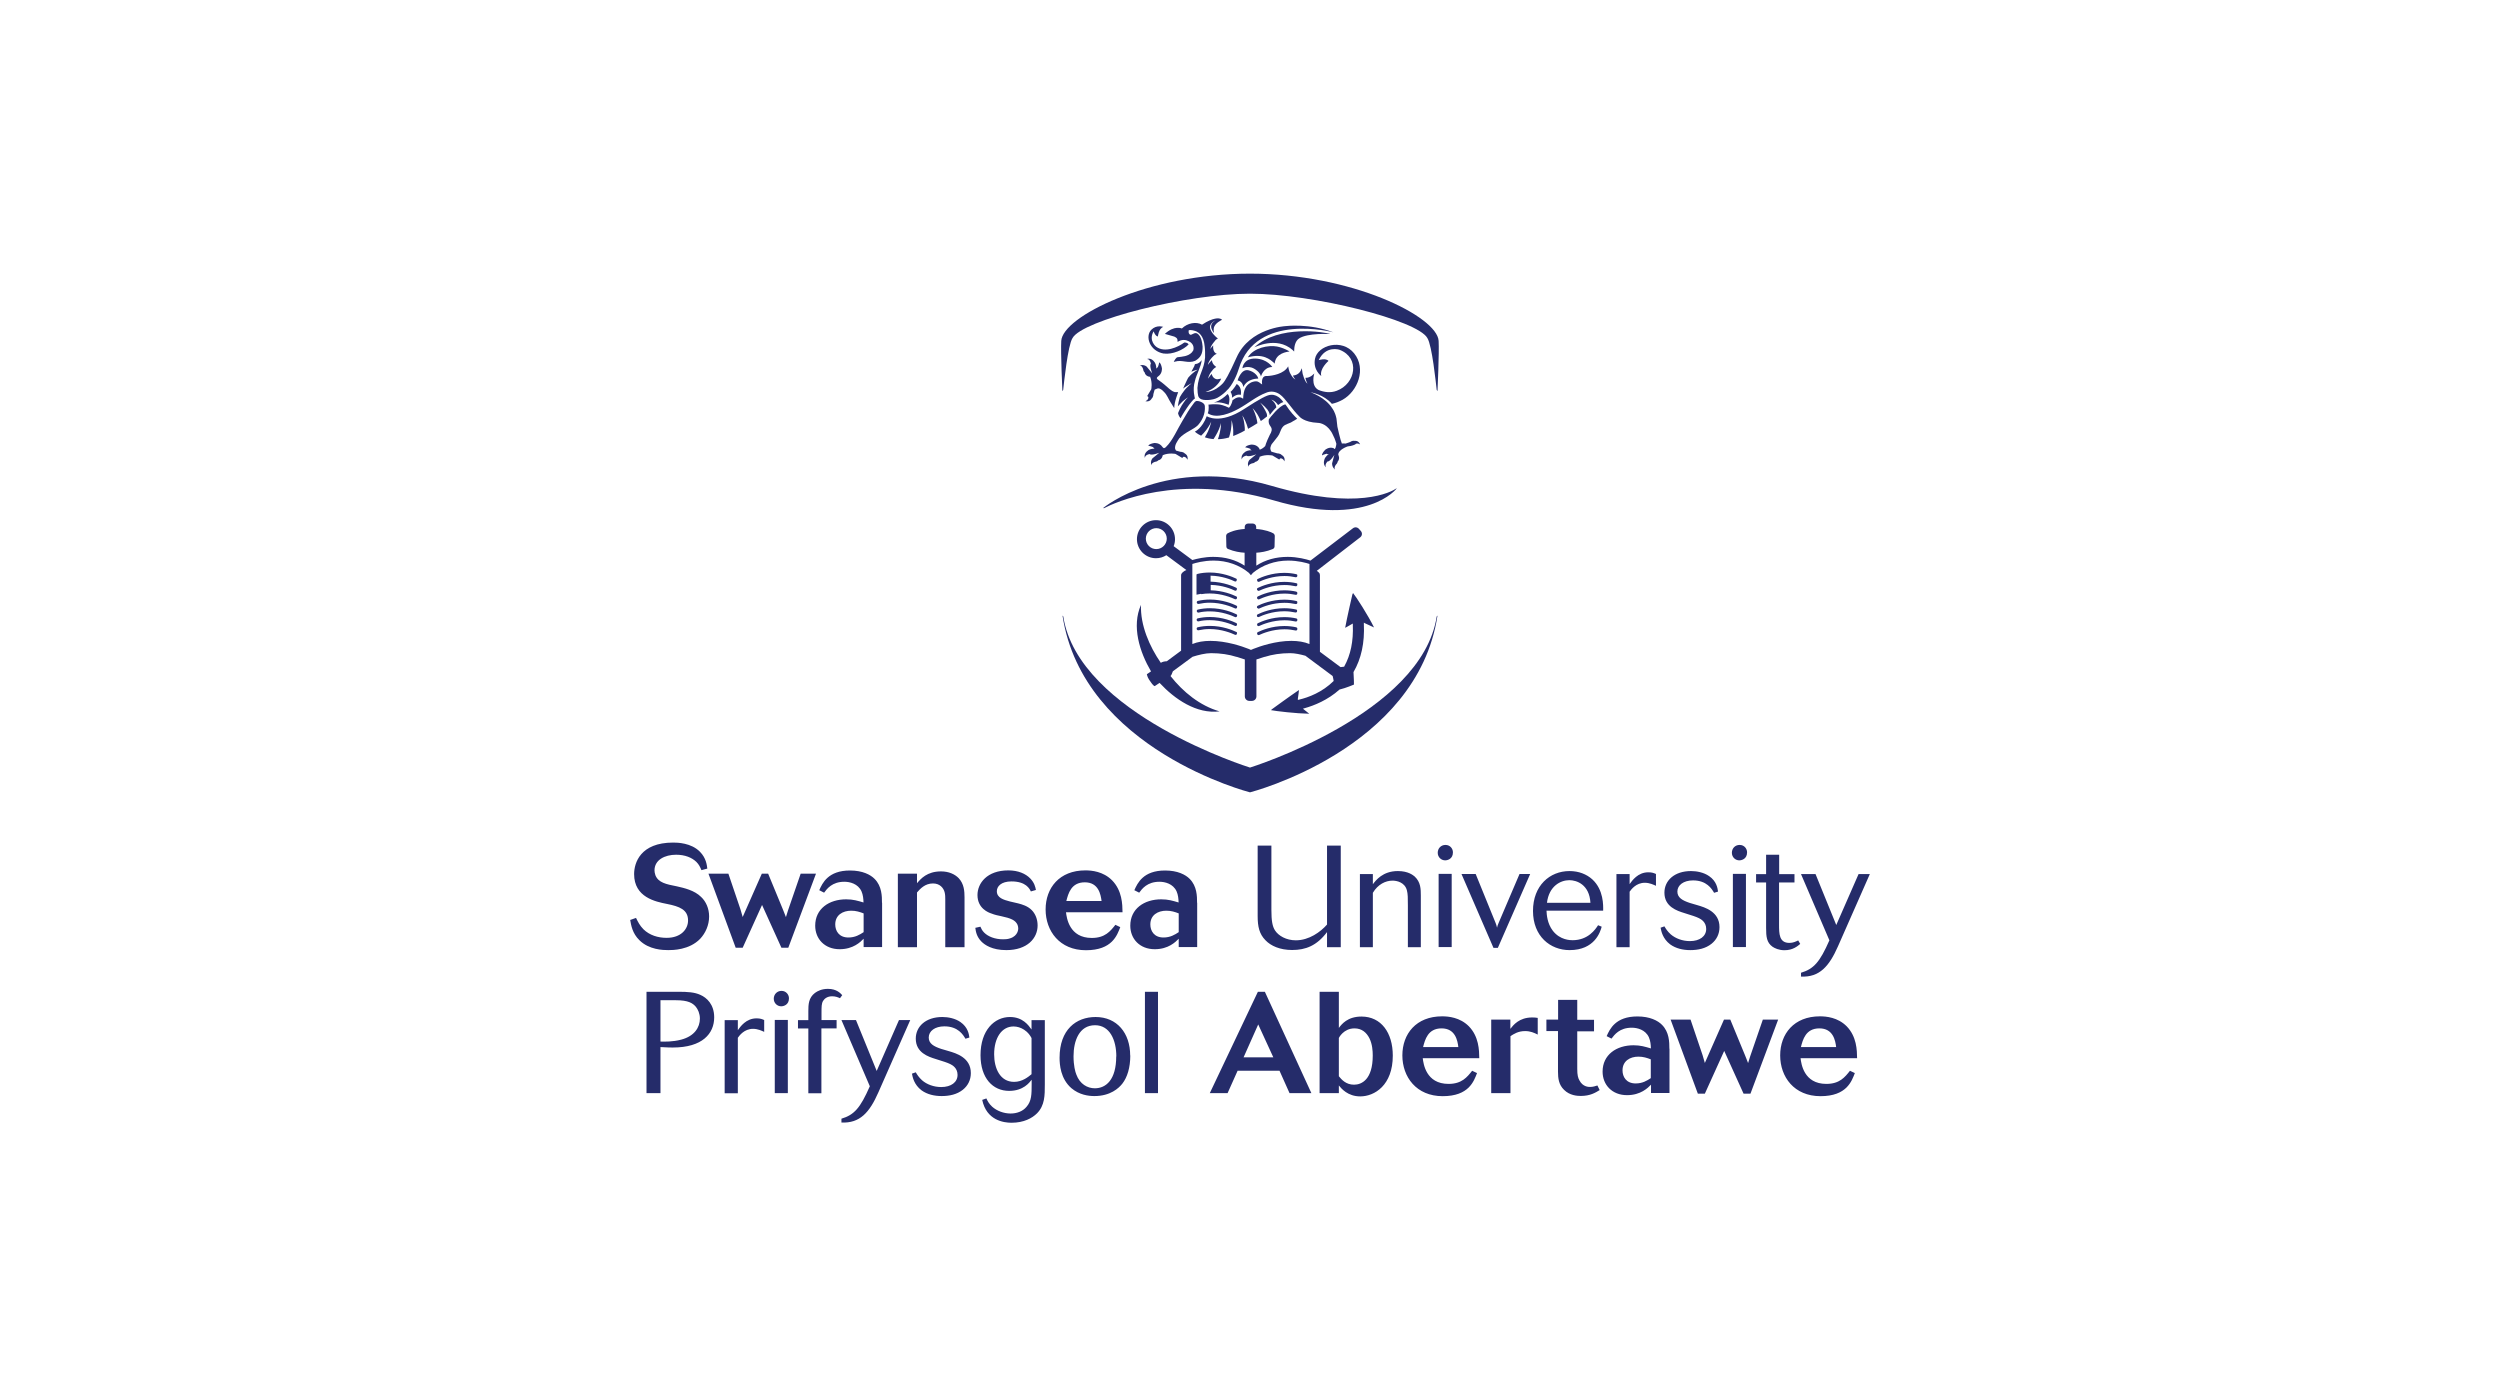 <?xml version="1.0" encoding="UTF-8"?><svg id="Layer_1" xmlns="http://www.w3.org/2000/svg" viewBox="0 0 222 124"><path d="M159.92,92.98c.17-.65.42-1.66,1.64-1.66s1.42,1.07,1.49,1.66h-3.14ZM164.28,95.08c-.45.57-.92,1.17-2.1,1.17-2.01,0-2.23-1.8-2.29-2.28h5.02c-.01-.71-.03-1.92-.93-2.84-.79-.79-1.81-.88-2.37-.88-2.31,0-3.53,1.56-3.53,3.47s1.24,3.62,3.58,3.62,2.77-1.34,3.05-2.05l-.42-.2ZM150.77,97.12h.62l1.72-3.8,1.72,3.8h.61l2.46-6.58h-1.36l-1.12,3.25-.19.61c-.14-.34-.15-.41-.28-.71l-1.3-3.15h-.56l-1.7,3.85c-.09-.32-.11-.4-.2-.69l-1.07-3.16h-1.77l2.42,6.58ZM146.59,95.74c-.33.22-.74.47-1.34.47-.85,0-1.17-.6-1.17-1.16,0-.83.66-1.22,1.41-1.22.43,0,.77.11,1.1.24v1.67ZM148.24,93.13c0-.6-.01-1.47-.65-2.12-.37-.38-1.08-.75-2.19-.75-1.94,0-2.45,1.12-2.73,1.75l.43.22c.26-.34.71-.97,1.8-.97.48,0,1.21.17,1.52.85.14.32.17.66.18.99-.51-.15-.92-.28-1.54-.28-1.52,0-2.75.84-2.75,2.34,0,1.17.84,2.09,2.17,2.09,1.21,0,1.85-.64,2.13-.93v.74h1.64v-3.94ZM138.35,90.54h-1.03v1.02h1.03v3.61c0,.57.06,1.15.54,1.61.5.5,1.17.54,1.48.54.84,0,1.3-.29,1.68-.52l-.2-.41c-.2.06-.38.13-.65.13-.13,0-.64,0-.94-.57-.13-.22-.2-.48-.2-1.03v-3.34h1.49v-1.02h-1.49v-1.77h-1.7v1.77ZM134.13,90.54h-1.71v6.53h1.71v-5.06c.29-.19.68-.45,1.3-.45.47,0,.8.15,1.12.31v-1.48c-.15-.03-.32-.04-.49-.04-1.16,0-1.68.68-1.94,1.01v-.82ZM126.37,92.98c.17-.65.42-1.66,1.64-1.66s1.42,1.07,1.49,1.66h-3.14ZM130.73,95.08c-.45.57-.92,1.17-2.1,1.17-2.01,0-2.23-1.8-2.29-2.28h5.02c-.01-.71-.03-1.92-.93-2.84-.79-.79-1.81-.88-2.37-.88-2.31,0-3.53,1.56-3.53,3.47s1.24,3.62,3.58,3.62,2.77-1.34,3.05-2.05l-.42-.2ZM118.89,92.17s.41-.85,1.39-.85c.65,0,1.07.37,1.33.89.25.51.29,1.1.29,1.52,0,2.14-.99,2.59-1.66,2.59-.73,0-1.11-.46-1.35-.75v-3.39ZM117.18,97.07h1.71v-.68c.22.27.79.97,1.9.97,1.27,0,2.89-.99,2.89-3.62,0-2.03-1.03-3.47-2.78-3.47-1.24,0-1.76.68-2.01,1.01v-3.21h-1.71v9ZM113.07,93.89h-2.64l1.3-2.92,1.34,2.92ZM107.43,97.07h1.58l.89-1.99h3.72l.89,1.99h1.94l-4.13-9h-.62l-4.27,9ZM102.83,88.07h-1.16v9h1.16v-9ZM99.12,93.81c0,2.08-.91,2.83-1.9,2.83-.65,0-1.33-.37-1.64-1.22-.1-.24-.25-.79-.25-1.63,0-1.36.5-2.75,1.91-2.75,1.31,0,1.89,1.31,1.89,2.78M100.36,93.73c0-1.99-1.17-3.42-3.07-3.42-1.73,0-3.2,1.12-3.2,3.62,0,.6.08,1.86,1.05,2.7.71.6,1.52.7,2.04.7,1.42,0,2.17-.7,2.49-1.11.43-.56.7-1.4.7-2.5M91.6,95.39c-.29.24-.82.68-1.55.68-1.25,0-1.77-1.21-1.77-2.45,0-1.47.68-2.47,1.72-2.47.32,0,.65.1.94.29.37.24.54.52.66.74v3.21ZM91.6,90.58v.84c-.27-.38-.78-1.11-1.92-1.11-1.36,0-2.61,1.16-2.61,3.39,0,2.05,1.1,3.17,2.54,3.17,1.26,0,1.8-.73,2-.99v.37c0,.92,0,1.52-.46,2.04-.34.41-.88.59-1.41.59-.6,0-1.22-.23-1.64-.61-.29-.27-.41-.51-.51-.73l-.37.13c.38,1.82,1.91,2.03,2.6,2.03,1.1,0,1.84-.41,2.27-.84.69-.7.69-1.59.69-2.56v-5.71h-1.16ZM86.08,92.12c-.04-.29-.13-.9-.79-1.36-.47-.33-1.1-.45-1.61-.45-1.47,0-2.36.84-2.36,1.92,0,1.25,1.12,1.61,1.77,1.81.7.22,1.03.32,1.29.45.18.09.65.34.65.96,0,.65-.57,1.08-1.45,1.08-.65,0-1.28-.23-1.7-.6-.29-.26-.45-.52-.56-.71-.09.04-.24.08-.34.12.06.31.18.97.85,1.48.51.37,1.15.51,1.78.51.7,0,1.36-.14,1.89-.56.45-.36.71-.87.71-1.48,0-1.38-1.31-1.76-1.96-1.95-.09-.03-.64-.19-.68-.2-.66-.22-1.1-.47-1.1-1.01,0-.57.55-.99,1.39-.99,1.21,0,1.66.74,1.87,1.1.09-.03.24-.08.33-.1M79.83,90.58l-1.98,4.52-1.84-4.52h-1.29l2.52,5.88c-.85,1.94-1.39,2.54-2.52,2.88v.34c1.64.08,2.5-.9,3.28-2.68l2.83-6.42h-1.01ZM72.95,91.32h1.34v-.74h-1.34v-.62c0-.56,0-.85.14-1.08.13-.22.4-.41.8-.41.31,0,.52.09.7.17.05-.08.15-.19.2-.27-.14-.15-.48-.56-1.27-.56-.54,0-.92.19-1.15.36-.57.43-.59,1.03-.59,1.62v.8h-.92v.74h.92v5.75h1.16v-5.75ZM68.71,88.68c0,.41.32.68.66.68.22,0,.69-.13.69-.71,0-.33-.26-.66-.66-.66s-.69.31-.69.7M69.96,90.57h-1.16v6.5h1.16v-6.5ZM65.53,92.14c.13-.18.56-.78,1.34-.78.43,0,.79.18.99.27v-1.05c-.18-.08-.34-.15-.68-.15-.93,0-1.44.74-1.66,1.05v-.89h-1.17v6.49h1.17v-4.93ZM58.66,88.82h1.36c1.1,0,1.49.26,1.76.57.2.24.37.62.37,1.06,0,.78-.48,1.56-1.66,1.87-.75.2-1.48.18-1.84.17v-3.67ZM58.66,92.98c.74.04.82.04,1.08.04,2.64,0,3.68-1.24,3.68-2.68,0-1.15-.66-1.75-1.24-2-.51-.23-1.1-.27-1.95-.27h-2.82v9h1.24v-4.09Z" style="fill:#252c6a;"/><path d="M165.04,77.62l-1.98,4.52-1.84-4.52h-1.29l2.52,5.88c-.85,1.94-1.39,2.54-2.52,2.88v.34c1.64.08,2.5-.91,3.28-2.68l2.83-6.42h-1.01ZM157.99,78.36h1.36v-.74h-1.36v-1.72h-1.16v1.72h-.89v.74h.89v4.04c0,.78.05,1.3.57,1.67.19.13.56.31,1.06.31.75,0,1.16-.36,1.4-.56-.05-.09-.13-.22-.18-.31-.22.1-.45.22-.78.22-.92,0-.92-.82-.92-1.64v-3.72ZM153.79,75.72c0,.41.32.68.66.68.22,0,.69-.13.69-.71,0-.33-.25-.66-.66-.66s-.69.31-.69.7M155.04,77.6h-1.16v6.5h1.16v-6.5ZM152.56,79.16c-.04-.29-.13-.91-.79-1.36-.47-.33-1.1-.45-1.61-.45-1.47,0-2.36.84-2.36,1.92,0,1.25,1.12,1.61,1.77,1.81.7.22,1.03.32,1.29.45.18.09.65.34.65.96,0,.65-.57,1.08-1.45,1.08-.65,0-1.27-.23-1.7-.6-.29-.26-.45-.52-.56-.71-.09.04-.24.08-.34.12.06.31.18.97.85,1.48.51.37,1.15.51,1.78.51.7,0,1.36-.14,1.89-.56.45-.36.71-.87.71-1.48,0-1.38-1.31-1.76-1.96-1.95-.09-.03-.64-.19-.68-.2-.66-.22-1.1-.47-1.1-1.01,0-.57.55-.99,1.39-.99,1.21,0,1.66.74,1.87,1.1.09-.03.24-.08.33-.1M144.72,79.17c.13-.18.56-.78,1.34-.78.43,0,.79.18.99.27v-1.05c-.18-.08-.34-.15-.68-.15-.93,0-1.44.74-1.66,1.05v-.89h-1.17v6.49h1.17v-4.93ZM137.37,80.17c.18-1.49,1.21-2.01,1.99-2.01.64,0,1.78.38,1.87,2.01h-3.86ZM142.36,80.87c.01-.46.05-1.85-.96-2.78-.51-.46-1.2-.74-2.03-.74-1.75,0-3.24,1.29-3.24,3.54s1.53,3.48,3.25,3.48c2.23,0,2.73-1.62,2.85-2.08-.09-.03-.23-.09-.32-.13-.23.36-.88,1.33-2.26,1.33-.19,0-1.11,0-1.76-.84-.5-.66-.54-1.42-.56-1.78h5.01ZM134.93,77.62l-1.85,4.33c-.1.23-.12.31-.14.43-.05-.22-.11-.38-.13-.42l-1.77-4.35h-1.26l2.84,6.56h.39l2.87-6.56h-.96ZM127.67,75.72c0,.41.32.68.66.68.22,0,.69-.13.69-.71,0-.33-.25-.66-.66-.66s-.69.31-.69.7M128.91,77.6h-1.16v6.5h1.16v-6.5ZM126.17,79.54c0-.6-.01-1.21-.55-1.71-.13-.1-.55-.48-1.49-.48-1.35,0-1.96.83-2.22,1.17v-.9h-1.15v6.49h1.15v-4.83c.45-.75,1.12-1.08,1.75-1.08.38,0,1.08.15,1.27.85.09.34.09.68.09,1.38v3.68h1.15v-4.56ZM119.06,75.09h-1.22v7.01c-.57.65-1.59,1.4-2.77,1.4-.85,0-1.54-.4-1.85-.88-.23-.36-.32-.85-.32-1.82v-5.71h-1.22v6.26c0,.94.15,1.59.69,2.14.48.51,1.3.87,2.37.87,1.2,0,2.19-.38,3.1-1.59v1.34h1.22v-9.01ZM104.66,82.78c-.33.22-.74.47-1.34.47-.85,0-1.17-.6-1.17-1.16,0-.83.66-1.22,1.42-1.22.43,0,.77.11,1.1.24v1.67ZM106.3,80.17c0-.6-.01-1.47-.65-2.12-.37-.38-1.08-.75-2.19-.75-1.94,0-2.45,1.12-2.73,1.75l.43.22c.25-.34.71-.97,1.8-.97.48,0,1.21.17,1.52.85.14.32.17.66.18.99-.51-.15-.92-.28-1.54-.28-1.52,0-2.75.84-2.75,2.34,0,1.17.84,2.09,2.17,2.09,1.21,0,1.85-.64,2.13-.93v.74h1.64v-3.94ZM94.69,80.01c.17-.65.42-1.66,1.64-1.66s1.41,1.07,1.49,1.66h-3.13ZM99.05,82.12c-.45.57-.92,1.17-2.1,1.17-2.01,0-2.23-1.8-2.29-2.28h5.02c-.01-.71-.03-1.92-.93-2.84-.79-.79-1.81-.88-2.37-.88-2.31,0-3.53,1.56-3.53,3.47s1.24,3.62,3.58,3.62,2.77-1.34,3.05-2.05l-.42-.2ZM86.61,82.4c.04.31.11.78.55,1.22.28.28.93.75,2.2.75,1.87,0,2.78-1.06,2.78-2.19,0-.55-.2-1.03-.51-1.35-.37-.38-.87-.52-1.22-.61-.24-.06-.48-.11-.73-.17-.57-.15-1.16-.32-1.16-.91,0-.42.37-.87,1.3-.87,1.29,0,1.61.66,1.72.89l.45-.13c-.05-.26-.13-.64-.51-1.03-.41-.42-1.07-.71-1.94-.71-1.9,0-2.74,1.15-2.74,2.19,0,1.19.98,1.56,1.24,1.64.29.12.59.18.88.24.83.18,1.25.34,1.44.77.04.11.06.22.06.32,0,.04,0,.64-.71.87-.22.08-.43.09-.64.09-.71,0-1.33-.24-1.68-.6-.18-.18-.26-.36-.33-.52l-.45.1ZM85.65,79.69c0-.55-.04-1.2-.52-1.71-.35-.36-.89-.6-1.57-.6-1.24,0-1.8.66-2.13,1.05v-.85h-1.7v6.53h1.7v-4.86c.29-.33.71-.8,1.42-.8.61,0,.93.4,1.03.77.06.22.06.45.06.66v4.23h1.71v-4.41ZM76.68,82.78c-.33.22-.74.47-1.34.47-.85,0-1.17-.6-1.17-1.16,0-.83.66-1.22,1.42-1.22.43,0,.76.11,1.1.24v1.67ZM78.32,80.17c0-.6-.01-1.47-.65-2.12-.37-.38-1.08-.75-2.19-.75-1.94,0-2.45,1.12-2.73,1.75l.43.22c.25-.34.71-.97,1.8-.97.48,0,1.21.17,1.52.85.14.32.17.66.18.99-.51-.15-.92-.28-1.54-.28-1.52,0-2.75.84-2.75,2.34,0,1.17.84,2.09,2.17,2.09,1.21,0,1.85-.64,2.13-.93v.74h1.64v-3.94ZM65.33,84.16h.62l1.72-3.8,1.72,3.8h.61l2.46-6.58h-1.36l-1.12,3.25-.19.61c-.14-.34-.15-.41-.28-.71l-1.3-3.15h-.56l-1.7,3.85c-.09-.32-.11-.4-.2-.69l-1.07-3.16h-1.77l2.42,6.58ZM55.96,81.68c.08.47.19,1.2.82,1.81.85.85,2.1.88,2.56.88.38,0,1.87,0,2.84-1.01.46-.49.79-1.2.79-1.98,0-.7-.28-1.33-.71-1.73-.59-.59-1.52-.8-2.14-.94-.97-.19-1.66-.33-1.92-.99-.06-.17-.08-.33-.08-.43,0-.93.91-1.39,1.92-1.39.78,0,1.4.25,1.8.64.23.23.33.45.45.73l.52-.14c-.04-.31-.1-.93-.65-1.49-.78-.8-2.01-.82-2.38-.82-2.92,0-3.47,1.81-3.47,2.8,0,2.06,1.9,2.45,2.92,2.65,1.1.22,1.87.5,1.87,1.47,0,.76-.62,1.54-1.9,1.54-.77,0-1.52-.23-2.06-.76-.33-.33-.5-.68-.66-1.01l-.51.18Z" style="fill:#252c6a;"/><path d="M116.28,57.19c-.46-.19-1-.28-1.61-.28-1.4,0-2.79.48-3.37.71-.1.05-.29.12-.22.09,0,0-.05-.02-.21-.09-.58-.23-1.98-.71-3.38-.71-.61,0-1.15.09-1.61.28v-7.11c.27-.09,1-.3,1.9-.3,1.18,0,2.29.4,3.12,1.09l.18.21.18-.21c.83-.69,1.95-1.09,3.12-1.09.9,0,1.63.21,1.9.3v7.11ZM102.68,48.76c-.52,0-.93-.42-.93-.93s.42-.93.93-.93.93.42.93.93-.42.93-.93.93M122.01,55.71c-.53-1.08-1.58-2.71-1.86-3.05l-.06.13s-.49,2.11-.64,2.96c.13-.06.34-.19.52-.29l.16-.09v.12c.06,1.43-.19,2.67-.76,3.69v.02c-.11.02-.22.03-.33.04l-1.83-1.36v-6.81c0-.09-.03-.17-.1-.23-.04-.05-.11-.1-.18-.15l3.86-2.98c.18-.14.2-.39.05-.56-.06-.06-.11-.13-.17-.19-.13-.15-.36-.18-.53-.05l-3.77,2.87c-.37-.12-1.16-.33-2.02-.33-1.05,0-1.99.26-2.79.78v-1.15c.38-.02.92-.1,1.47-.33.09-.04.15-.13.15-.23l.02-.92c0-.1-.05-.19-.13-.24-.21-.12-.69-.32-1.52-.39v-.18c0-.17-.14-.3-.3-.3h-.42c-.17,0-.3.13-.3.3v.18c-.82.06-1.3.27-1.52.39-.08.05-.13.14-.13.24l.02.92c0,.1.06.2.15.23.55.23,1.09.31,1.47.33v1.15c-.8-.52-1.73-.78-2.79-.78-.75,0-1.43.16-1.85.28l-1.66-1.23c.08-.19.12-.4.12-.62,0-.93-.76-1.69-1.69-1.69s-1.69.76-1.69,1.69.76,1.69,1.69,1.69c.34,0,.66-.1.92-.27l1.78,1.32c-.16.06-.29.16-.37.24-.06.06-.1.14-.1.23v6.69l-1.27.94c-.2,0-.4.05-.53.14-1.01-1.46-1.83-3.35-1.76-5.15-.85,1.91-.12,4.18.89,5.91l-.37.25s.04.24.19.47l.16.23c.15.23.31.38.36.35l.42-.28c1.35,1.45,3.28,2.78,5.33,2.53-1.75-.5-3.25-1.73-4.36-3.14.1-.08.14-.27.21-.42l1.75-1.29c.51-.16,1.13-.32,1.65-.32.82,0,1.6.12,2.25.33,0,0,0,0,.03,0l.71.23s0,.03,0,.04v3.24c0,.22.18.4.4.4h.23c.22,0,.4-.18.4-.4v-3.24s0-.03,0-.04l.71-.23s.03,0,.03,0c.65-.21,1.42-.33,2.25-.33.43,0,.92.11,1.36.23l2.42,1.8c.03.14.07.29.09.44-1.01,1-2.23,1.46-3.08,1.66l-.1.02v-.11c.02-.15.04-.29.06-.43.01-.12.03-.25.04-.34-.7.47-2.38,1.69-2.39,1.7l-.1.09c.44.09,2.25.3,3.4.32-.13-.1-.3-.24-.45-.36l-.11-.09.14-.04c.86-.24,2.06-.72,3.11-1.66.53-.12,1.28-.44,1.28-.44,0,0,0-.59-.04-1.11.69-1.18,1-2.61.92-4.26v-.13s.11.06.11.06c.21.1.57.27.8.37" style="fill:#252c6a;"/><path d="M111.63,51.48s0,.07.01.1v.02s.07.07.12.07c.02,0,.04,0,.05-.01.32-.15,1.19-.51,2.25-.51.34,0,.68.04,1,.11h.02s0,0,0,0c.06,0,.1-.04.12-.09v-.02s0-.07,0-.1c-.02-.03-.05-.05-.08-.06-.35-.08-.71-.12-1.08-.12-1.12,0-2.02.38-2.35.54-.03.01-.06.04-.07.07" style="fill:#252c6a;"/><path d="M111.65,52.4s.06.07.11.07c.02,0,.04,0,.05-.01.32-.15,1.18-.51,2.25-.51.34,0,.68.04,1,.11h.02s0,0,0,0c.06,0,.1-.04.12-.09v-.02s0-.07,0-.1-.05-.05-.08-.06c-.35-.08-.71-.12-1.08-.12-1.12,0-2.02.38-2.35.54-.03.02-.06.04-.07.08,0,.03,0,.07.01.1v.02Z" style="fill:#252c6a;"/><path d="M115.13,52.54c-.35-.08-.71-.12-1.08-.12-1.12,0-2.02.38-2.35.54-.03.02-.06.04-.07.08s0,.07.01.1v.02s.07.07.12.07c.02,0,.04,0,.05-.01.32-.15,1.19-.51,2.25-.51.34,0,.68.04,1,.11h.02s0,0,0,0c.06,0,.11-.04.12-.09v-.02s0-.07,0-.1c-.02-.03-.05-.05-.08-.06" style="fill:#252c6a;"/><path d="M111.65,53.98s.06.07.11.07c.02,0,.04,0,.05-.01.32-.15,1.18-.51,2.25-.51.34,0,.68.04,1,.11h.02s0,0,0,0c.06,0,.11-.04.12-.09v-.02s0-.07,0-.1c-.02-.03-.04-.05-.08-.06-.35-.08-.71-.12-1.08-.12-1.12,0-2.02.38-2.35.54-.03.02-.05.04-.07.08,0,.03,0,.07,0,.1v.02Z" style="fill:#252c6a;"/><path d="M115.12,54.13c-.35-.08-.71-.12-1.08-.12-1.12,0-2.02.38-2.35.54-.03.01-.06.04-.07.07-.01.03,0,.07,0,.1v.02s.07.06.12.06c.02,0,.04,0,.05-.01.32-.15,1.18-.51,2.25-.51.34,0,.68.04,1,.11h.02s0,0,0,0c.06,0,.11-.04.12-.09v-.02s0-.07,0-.1c-.02-.03-.05-.05-.08-.06" style="fill:#252c6a;"/><path d="M115.13,54.92c-.35-.08-.71-.12-1.08-.12-1.12,0-2.02.38-2.35.54-.03.02-.06.04-.07.08,0,.03,0,.07.01.1v.02s.07.06.12.06c.02,0,.04,0,.05-.01.32-.15,1.19-.51,2.25-.51.34,0,.68.04,1,.11h.02s0,0,0,0c.06,0,.11-.04.12-.09v-.02s0-.07,0-.1c-.02-.03-.05-.05-.08-.06" style="fill:#252c6a;"/><path d="M115.13,55.71c-.35-.08-.71-.12-1.08-.12-1.12,0-2.02.38-2.35.54-.03.02-.06.04-.07.08,0,.03,0,.07.02.12.02.04.06.07.11.07.02,0,.04,0,.05-.01.32-.15,1.19-.51,2.25-.51.34,0,.68.04,1,.11h.02s0,0,0,0c.06,0,.11-.04.12-.09v-.02s0-.07,0-.1c-.02-.03-.04-.05-.08-.06" style="fill:#252c6a;"/><path d="M109.8,53.78c-.33-.16-1.23-.54-2.35-.54-.37,0-.73.04-1.08.12-.03,0-.06.03-.08.06s-.02.06-.01.1v.02c.02.05.07.09.13.09h.02s0,0,0,0c.32-.07.66-.11,1-.11,1.06,0,1.93.36,2.25.51.02,0,.04.01.05.01.05,0,.09-.02.11-.06v-.02s.03-.06.02-.1c0-.03-.03-.06-.07-.08" style="fill:#252c6a;"/><path d="M109.8,54.55c-.33-.16-1.23-.54-2.35-.54-.37,0-.73.04-1.08.12-.03,0-.06.03-.08.06-.02.03-.02.06-.01.1v.02c.02.05.07.09.13.09h.02s0,0,0,0c.32-.08.66-.11,1-.11,1.06,0,1.93.36,2.25.51.02,0,.04.01.05.01.05,0,.09-.03.11-.07v-.02s.03-.07.02-.1c-.01-.03-.03-.06-.07-.07" style="fill:#252c6a;"/><path d="M109.79,55.33c-.33-.16-1.23-.54-2.35-.54-.37,0-.73.04-1.08.12-.03,0-.06.03-.08.06-.02.03-.02.06-.01.1v.02c.02.05.07.09.13.09h.02s0,0,0,0c.32-.08.66-.11,1-.11,1.06,0,1.92.36,2.25.51.02,0,.04.01.05.01.05,0,.09-.02.11-.06v-.02s.03-.06.02-.1c0-.03-.03-.06-.07-.08" style="fill:#252c6a;"/><path d="M109.79,56.12c-.33-.16-1.23-.54-2.35-.54-.37,0-.73.04-1.08.12-.03,0-.06.03-.08.06-.02.03-.02.06-.01.1v.02c.02.05.07.09.13.09h.02s0,0,0,0c.32-.07.66-.11,1-.11,1.06,0,1.93.36,2.25.51.02,0,.03.01.05.01.05,0,.09-.02.11-.07v-.02s.03-.06.02-.1-.03-.06-.07-.08" style="fill:#252c6a;"/><path d="M106.67,52.76c.24-.04.5-.06.75-.06,1.06,0,1.92.36,2.25.51.02,0,.04.01.05.01.05,0,.09-.02.11-.06v-.02s.03-.07.02-.1c0-.03-.03-.06-.07-.08-.33-.16-1.19-.52-2.27-.54v-.48c1.03.02,1.85.36,2.15.51.02,0,.04.01.05.01.05,0,.09-.03.11-.07v-.02s.03-.07.02-.1c-.01-.03-.03-.06-.07-.08-.18-.09-1.1-.51-2.27-.54v-.53c1.02.02,1.84.36,2.15.51.02,0,.04.01.05.01.05,0,.09-.02.11-.07v-.02s.03-.07.02-.1c0-.03-.03-.06-.06-.07-.33-.16-1.23-.54-2.35-.54-.37,0-.73.04-1.07.12l-.1.05v1.8s.41-.08.41-.08Z" style="fill:#252c6a;"/><path d="M114.13,35.91s-.03,0-.04,0c0,0,.04,0,.04,0-.53.11-1.32,1.14-1.46,1.33-.04.3.01.43.17.65.16.23.08.46-.08.72-.11.2-.34.74-.41,1-.13.14-.32.27-.48.32-.03-.02-.05-.12-.05-.12-.26-.38-.72-.33-.72-.33-.5.09-.52.25-.52.25.11-.01.44.12.44.12,0,.08.13.15.13.15-.31-.06-.57.12-.57.12-.47.32-.3.68-.3.68,0-.28.41-.34.41-.34.18.16.87-.12.87-.12l-.61.5c-.23.3-.09.61-.09.61,0-.22.32-.3.32-.3.21-.02.28-.13.28-.13.37-.08.4-.46.4-.46.57-.24,1.14-.11,1.14-.11.35.2.6.36.6.36l.07-.1c.26-.06.39.26.39.26.09-.42-.24-.56-.24-.56-.14-.16-.39-.15-.39-.15l-.42-.12s-.13-.05-.13-.05c-.04-.11-.09-.23-.07-.34.03-.12.06-.21.11-.3.22-.3.56-.66.67-.89.12-.25.2-.64.52-.82.13-.07.3-.13.44-.19h0s0,0,.01,0c.08-.04.15-.07.2-.11.26-.14.43-.26.43-.26-.21-.2-.6-.58-1.02-1.24" style="fill:#252c6a;"/><path d="M112.84,35.47c.39.1.61.43.65.5.16-.13.32-.23.47-.26,0,0-.42-.7-1.09-.65-.01,0-.02,0-.03,0h0c-.34.02-.96.35-2.36,1.26-2.17,1.42-3.32.64-3.32.64-.41,1.1-1.06,1.37-1.06,1.37,0,0,.19.19.56.36.01,0,.02-.02.03-.03.12-.11.27-.28.41-.46.07-.09.13-.18.19-.27.06-.09.11-.17.15-.25.04-.07.07-.14.09-.18.02-.05.03-.07.03-.07,0,0,0,.03-.02.08,0,.05-.02.12-.05.2-.02.08-.05.18-.09.28-.04.1-.08.21-.13.32-.09.19-.19.37-.28.52.22.08.48.14.77.16,0-.01.02-.02.03-.04.09-.14.21-.33.31-.53.05-.1.1-.2.14-.3.04-.1.07-.19.1-.27.03-.08.04-.15.05-.2.01-.05.02-.08.02-.08,0,0,0,.03,0,.08,0,.05,0,.12,0,.21,0,.09-.02.19-.04.3-.02.11-.04.22-.07.34-.04.18-.1.36-.15.5.3,0,.62-.05.98-.15,0-.02.01-.03.02-.05.05-.16.11-.37.15-.59.02-.11.03-.22.04-.33,0-.11.02-.21.02-.29,0-.09,0-.16,0-.21,0-.05,0-.08,0-.08,0,0,0,.03.02.08.01.05.03.12.05.2.02.08.04.19.05.29.01.11.03.23.03.34,0,.18,0,.36,0,.51.23-.09.48-.2.74-.33.1-.05.2-.11.29-.16,0-.14,0-.32-.03-.49-.01-.11-.03-.22-.05-.33-.02-.1-.04-.2-.07-.28-.02-.08-.05-.15-.06-.2-.02-.05-.03-.07-.03-.07,0,0,.01.02.04.07.03.04.07.1.11.18.04.08.09.17.13.27.05.1.09.21.13.32.05.13.08.26.12.38.31-.18.59-.34.83-.5-.02-.15-.06-.35-.11-.54-.03-.1-.06-.2-.1-.3-.03-.09-.07-.18-.1-.25-.03-.07-.06-.13-.09-.18-.02-.04-.03-.07-.03-.07,0,0,.02.02.05.06.03.04.08.09.13.15.05.06.11.14.17.23.06.09.12.18.17.28.08.14.15.3.21.43.16-.11.3-.21.42-.31l.13-.1s.02-.16-.04-.29c-.03-.08-.07-.16-.11-.23-.05-.09-.1-.19-.15-.27-.05-.09-.1-.16-.15-.23-.05-.07-.09-.12-.12-.16-.03-.04-.05-.06-.05-.06,0,0,.02.02.06.05.04.03.09.07.15.13.06.05.13.12.21.19.07.07.15.16.22.24.01.01.02.03.03.04,0,0,.19.24.19.47,0,0,.26-.37.59-.69-.07-.46-.49-.7-.44-.68" style="fill:#252c6a;"/><path d="M103.36,31.39c.73.12,1.77-.34,2.19-.81-.07-.13-.27-.18-.39-.16-.55.41-1.73.94-2.49.37,0,0-.71-.52-.23-1.37,0,0,.14.43.38.46,0,0,.06-.71.48-.85,0,0-.59-.22-1.06.25-.58.58-.16,1.91,1.12,2.12" style="fill:#252c6a;"/><path d="M107.77,35.75c.67-.11,1.33.2,1.33.2.21-.74-.09-.96-.09-.96-.62.63-1.24.76-1.24.76" style="fill:#252c6a;"/><path d="M110.18,35.07s.16-.67-.36-.97c0,0-.27.47-.55.7,0,0,.2.28.12.53,0,0,.44-.4.79-.26" style="fill:#252c6a;"/><path d="M111.97,33.44s.22-.85,1.01-.85c0,0-.44-.72-1.51-.75-1.07-.02-1.14.84-1.14.84v.02s.61-.35,1.26.19c0,0,.33.23.38.54" style="fill:#252c6a;"/><path d="M105.57,34.25c-.06.06-.13.13-.21.2-.07.08-.15.16-.21.25-.14.17-.26.36-.34.5-.02.03-.03.06-.05.08,0,0,0,.02,0,.02-.08.27-.14.54-.17.79.06-.07.12-.14.19-.21.08-.08.16-.16.24-.24.08-.07.16-.14.23-.19.07-.05.13-.09.17-.12.04-.03.06-.04.06-.04,0,0-.02.02-.05.06-.03.04-.08.09-.14.15-.05.06-.11.14-.17.23-.06.08-.12.18-.18.27-.11.19-.21.39-.27.54-.02.06-.04.11-.06.15.04.18.11.33.23.45,0,0,.04-.08.1-.2.14-.25.3-.48.46-.72,0,0,0,0,0,0,.25-.38.59-.78.71-.84,0,0-.24-.77,0-1.55.1-.5.56-1.31.6-1.85-.15.19-.27.32-.6.36l-.06.18-.26.49c.13-.06.26-.1.36-.13.06-.02.11-.03.15-.04.03,0,.06-.01.06-.01,0,0-.02,0-.05.03-.03.02-.07.04-.13.08-.1.07-.23.16-.35.27-.12.11-.22.22-.3.31-.01.01-.02.03-.03.04-.04.07-.08.15-.12.24-.07.14-.14.3-.22.47-.03.08-.07.16-.1.24.08-.07.17-.13.25-.18.09-.06.18-.11.25-.16.07-.04.14-.07.18-.1.04-.02.07-.03.07-.03,0,0-.02.02-.06.05-.04.03-.09.08-.16.13" style="fill:#252c6a;"/><path d="M114.92,31.2c0-.42.09-.91.43-1.14.75-.51,2.77-.4,2.77-.4-.42-.17-4.59-.85-6.74,1.19,0,0,1.97-1.03,3.39.22.05.03.1.11.14.14" style="fill:#252c6a;"/><path d="M114.5,31.2s-.52-.32-1.11-.43c-.74-.14-2.06.1-2.58.96,1.33-.37,1.99.17,2.38.56.09-.95,1.11-1.04,1.31-1.08" style="fill:#252c6a;"/><path d="M110.41,34.37c.35-.79,1.32-.75,1.32-.75,0-.15-.27-.6-.87-.74-.66-.15-.96.9-.96.9.46.08.51.59.51.59" style="fill:#252c6a;"/><path d="M106.25,35.6c-.14.04-.25.22-.25.22-.38.5-.62.89-.98,1.52-.45.73-.89,1.79-1.47,2.34-.05.05-.07.08-.16.11-.08.03-.18-.12-.18-.12-.26-.38-.72-.33-.72-.33-.5.09-.52.25-.52.25.11-.01.44.12.44.12,0,.08.13.15.13.15-.31-.06-.57.12-.57.12-.47.32-.3.68-.3.68,0-.28.41-.34.41-.34.18.16.87-.12.87-.12l-.61.5c-.23.3-.09.61-.09.61,0-.22.32-.3.32-.3.21-.02.28-.13.28-.13.37-.08.4-.46.4-.46.57-.24,1.14-.11,1.14-.11.35.2.6.36.6.36l.07-.1c.26-.06.39.26.39.26.09-.42-.24-.56-.24-.56-.14-.16-.39-.15-.39-.15l-.39-.11s-.06-.1-.08-.16c-.05-.34.2-.67.37-.93.51-.56,1.3-.78,1.67-1.18.33-.37.66-.95.6-1.69-.02-.32-.59-.47-.72-.44" style="fill:#252c6a;"/><path d="M102.12,33.43c.24.57.11,1.14.11,1.14-.2.35-.36.6-.36.6l.1.07c.06.26-.26.39-.26.39.42.09.56-.24.56-.24.16-.14.15-.39.15-.39l.11-.39s.1-.06.17-.08c.21-.11.38.02.52.13.05.05.1.09.14.14.28.26.4.65.61.96h0s.3.48.3.48c.01-.29.08-.61.18-.92.05-.17.11-.34.17-.5h-.25s-.03,0-.04,0c-.34-.09-.61-.41-.94-.68-.1-.09-.34-.27-.54-.41-.06-.04-.09-.05-.12-.13-.03-.08.12-.18.12-.18.38-.26.33-.72.33-.72-.09-.5-.25-.52-.25-.52.01.11-.12.44-.12.44-.08,0-.15.13-.15.13.06-.31-.12-.57-.12-.57-.32-.47-.68-.3-.68-.3.28,0,.34.41.34.41-.16.18.12.87.12.87l-.5-.61c-.3-.23-.61-.09-.61-.09.22,0,.3.32.3.32.02.21.13.28.13.28.08.37.46.4.46.4" style="fill:#252c6a;"/><path d="M108.9,34.71h0c.53-.44.98-1.52,1.1-1.95,1.53-5.08,8.4-3.25,8.4-3.25-2.12-.82-4.25-.55-4.25-.55,0,0-3.17.16-4.34,2.78-.7,1.57-1.05,2.11-1.2,2.28h0c-.81.86-1.56.78-1.56.78.78-.22,1.18-.79,1.28-.96,0,0,.1-.16.11-.22-.07,0-.25.06-.33.06-.24,0-.46-.2-.51-.48-.18.19-.31.42-.31.42.02-.27.22-.56.37-.73.03-.05.08-.1.12-.14.02-.02.03-.03.03-.03h0c.1-.08.19-.14.19-.14,0,0-.37-.22-.38-.6-.21.19-.36.42-.36.42.05-.3.3-.6.46-.75.13-.17.34-.23.34-.23,0,0-.39-.08-.33-.75-.15.16-.26.32-.26.32.04-.24.22-.49.37-.66.12-.2.31-.27.31-.27-.04-.03-.07-.06-.11-.09-.04-.03-.09-.07-.14-.13-.07-.07-.16-.16-.23-.26-.07-.1-.15-.22-.19-.35-.02-.07-.03-.14-.03-.21,0-.07.02-.13.05-.19.03-.06.07-.11.11-.15.04-.04.08-.08.12-.11.08-.06.16-.09.21-.12.05-.02.08-.04.08-.04,0,0-.03.02-.08.04-.05.03-.08.05-.16.11-.04.03-.08.07-.11.11-.04.04-.07.09-.09.15-.02.06-.04.12-.03.18,0,.06.01.12.03.18.06.16.12.28.23.39-.04-.13-.05-.24-.03-.39.04-.48.74-.78.74-.78,0,0-.08-.1-.26-.12,0,0-.49-.13-1.52.55-.52-.29-1.29-.15-1.79.34,0,0-.67-.31-1.51.48l.84.24c.25.13.29.17.29.47.38-.24.71-.2.99-.06.17.08.52.32.41.8-.04.07-.08.13-.13.19-.34.36-.85.38-1.27.43-.14.02-.28.28-.34.42l.12-.03c.64-.19,1.14.2,1.78-.07.51-.3.67-.66.66-1.27-.07-.91-.41-1.14-.54-1.18-.26-.07-.43.21-.58.12-.18-.11-.11-.38-.11-.38.17-.07.52.04.66.09.19.1.67.33.76,1.38.04.32.03.56.03.95-.1,1.14-.58,1.48-.68,2.7.02.7.08.82.23.94.27.22,1.13.15,1.53-.06.3-.16.57-.38.81-.61" style="fill:#252c6a;"/><polyline points="107.24 36.74 107.24 36.73 107.24 36.74" style="fill:#252c6a;"/><path d="M107.24,36.74s0,0,0,0" style="fill:#252c6a;"/><path d="M107.24,36.73s0,0,0-.01c0,0,0,0,0,.01" style="fill:#252c6a;"/><path d="M120.28,39.15c-.19-.05-.39.1-.39.1l-.4.14s-.31-.03-.33,0c-.07-.17-.15-.42-.26-.89h0c-.02-.07-.03-.14-.05-.22h0l-.09-.39-.08-.71s0-.02-.01-.05c-.12-.56-.34-.83-.36-.86h0c-.62-1-1.92-1.43-1.94-1.44.06.01,1.19.2,1.9,1.03.33-.07.64-.19.95-.36,1.34-.75,2.13-2.75,1.03-4.12-1.08-1.35-3.25-.73-3.48.49-.19.99.56,1.52.56,1.52-.18-.64.64-1.34.64-1.34-.23-.28-.87-.07-.87-.07.64-1.34,1.85-.92,1.85-.92,1.85.71,1.44,3.02-.25,3.64-.55.21-1.11.13-1.61-.07-.73-.37-.38-1.47-.38-1.47,0,0-.35.42-.79.39h0c.04.25.18.52.18.52-.25-.2-.37-.71-.37-.71-.12-.28-.1-.77-.15-.62-.07.21-.24.56-.76.61,0,0,0,0-.01,0,.09.19.22.35.22.35-.18-.09-.34-.32-.42-.48-.16-.23-.22-.69-.22-.69-.37.69-1.44.84-1.85.86-.62-.07-.46.75-.46.75-.23-.12-.28-.28-.57-.28-.13,0-.4.07-.51.16-.33.2-.58.53-.61,1.39-.31-.25-.63-.11-.94.13,0,0-.08.45-.32.67-.39-.21-.83-.3-.93-.3h0s-.36-.04-.89.02c0,0,.08.42-.06.77.8.53,2.07-.03,2.77-.42.8-.44,1.55-1.08,2.4-1.4.42-.19.87-.11,1.23.14.51.36,1.1,1.35,1.71,1.94.03.03.4.53,1.68.59,0,0,.67-.01,1.17.78.02.04.05.08.07.12.02.03.04.06.05.1.12.22.24.5.34.86-.01.1-.03.2-.06.3-.01.05-.03.09-.06.13h0c-.01.09-.12-.04-.12-.04-.41-.16-.75.14-.75.14-.35.36-.28.5-.28.5.08-.07.41-.15.41-.15.04.06.19.05.19.05-.27.13-.38.42-.38.42-.19.53.13.73.13.73-.15-.23.13-.51.13-.51.23.03.61-.59.61-.59l-.2.75c-.01.38.26.55.26.55-.12-.19.08-.43.08-.43.15-.14.15-.26.15-.26.25-.28.06-.61.06-.61-.03-.46.83-.75.83-.75.39-.03.66-.17.66-.17.17-.2.45,0,.45,0-.16-.4-.5-.32-.5-.32" style="fill:#252c6a;"/><path d="M124.04,43.37h-.04c-.42.29-3.42,2.01-11.06-.22-9.3-2.72-14.98,1.96-14.98,1.96l.07.02c.83-.43,6.53-3.19,15.1-.69,8.29,2.43,10.9-1.07,10.9-1.07" style="fill:#252c6a;"/><path d="M111,70.36s14.83-3.79,16.65-15.7l-.07.08c-1.33,8.68-16.58,13.42-16.58,13.42h0s-15.25-4.74-16.58-13.42l-.07-.08c1.82,11.91,16.65,15.7,16.65,15.7" style="fill:#252c6a;"/><path d="M110.99,26.08c5.63,0,14.91,2.37,15.76,3.94.42.65.76,4.02.83,4.61l.07.1s.16-3.43.1-4.46c-.12-2.15-7.69-5.97-16.76-5.97h.01c-9.07,0-16.64,3.83-16.76,5.97-.06,1.04.1,4.46.1,4.46l.07-.1c.07-.59.41-3.97.83-4.61.85-1.57,10.14-3.94,15.76-3.94" style="fill:#252c6a;"/></svg>